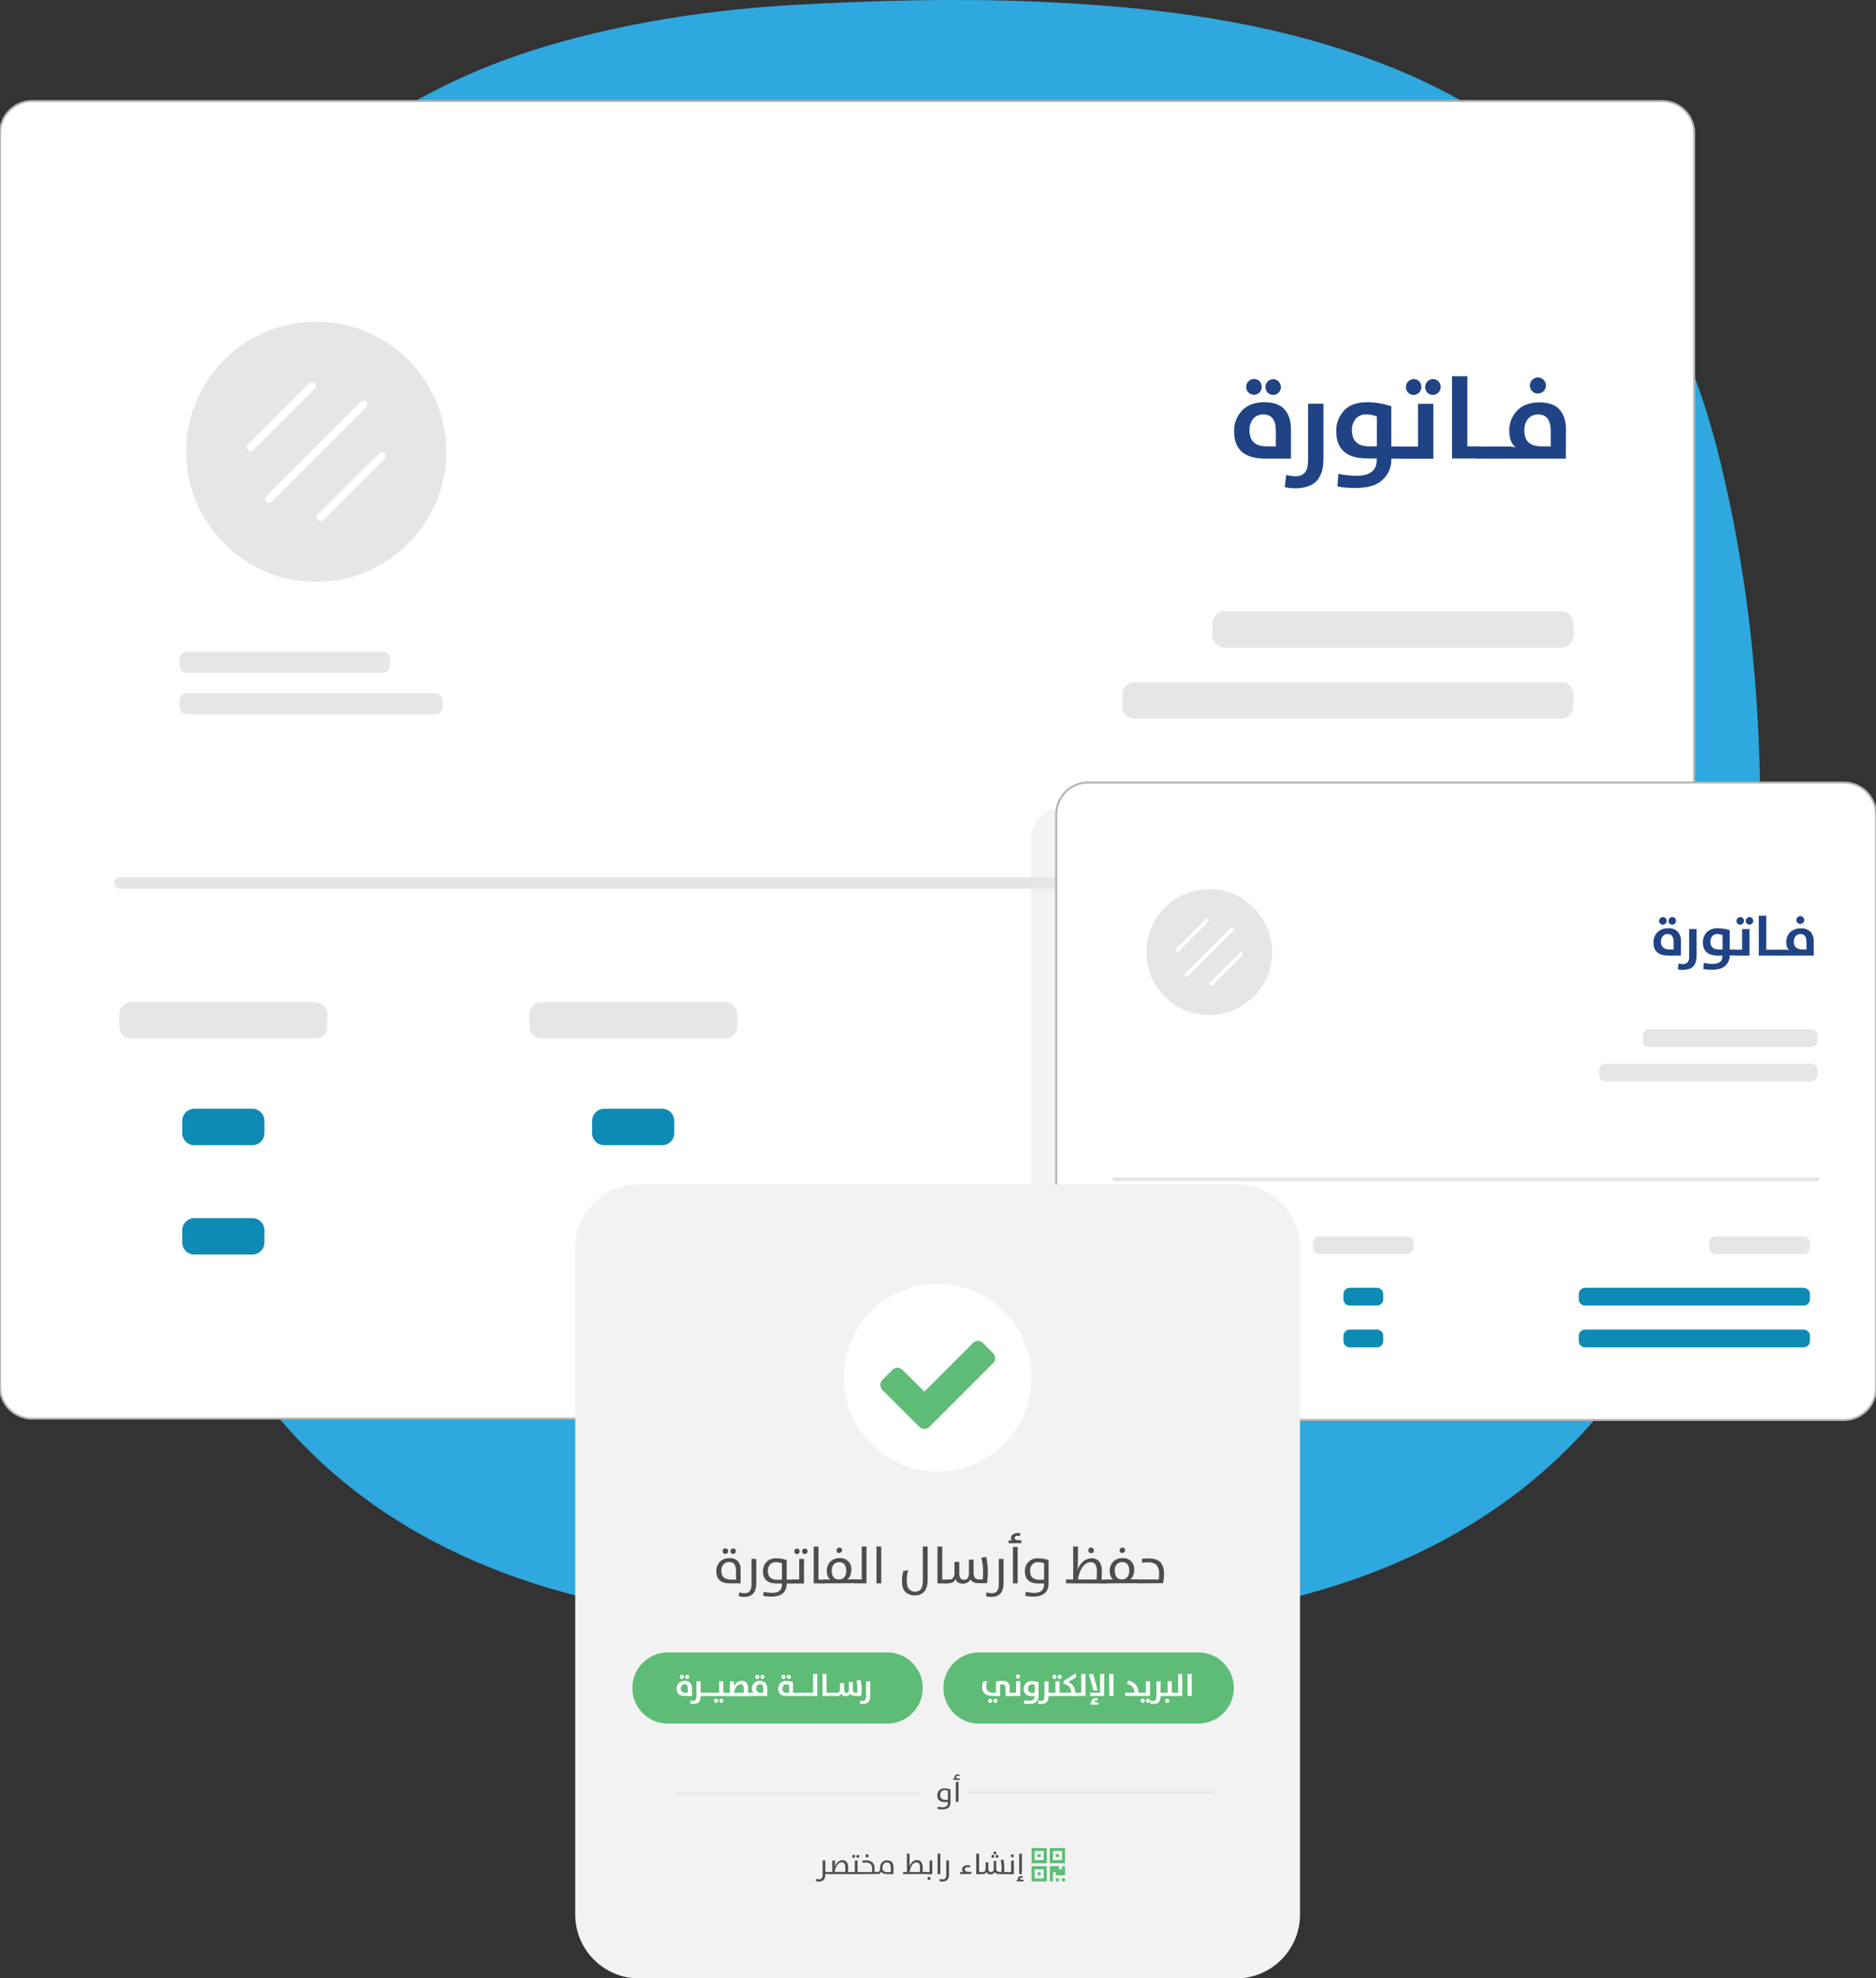 <?xml version="1.0" encoding="utf-8"?>
<!-- Generator: Adobe Illustrator 26.0.3, SVG Export Plug-In . SVG Version: 6.00 Build 0)  -->
<svg version="1.1" id="Layer_1" xmlns="http://www.w3.org/2000/svg" xmlns:xlink="http://www.w3.org/1999/xlink" x="0px" y="0px"
	 viewBox="0 0 1257.9 1326" style="enable-background:new 0 0 1257.9 1326;" xml:space="preserve">
<rect x="0" y="0" width="1257.9" height="1326" fill="#333333" stroke="none"/>
<style type="text/css">
	.st0{fill:#2EA8DF;}
	.st1{fill:#FFFFFF;stroke:#B3B3B3;stroke-width:1.31;stroke-miterlimit:10;}
	.st2{fill:#1F4385;}
	.st3{fill:#E6E6E6;}
	.st4{fill:#FFFFFF;}
	.st5{fill:#0E8BB4;}
	.st6{fill:none;stroke:#E6E6E6;stroke-width:7.862;stroke-linecap:round;stroke-miterlimit:10;}
	.st7{opacity:0.49;fill:#E6E6E6;enable-background:new    ;}
	.st8{fill:none;stroke:#E6E6E6;stroke-width:2.621;stroke-linecap:round;stroke-miterlimit:10;}
	.st9{fill:#F2F2F2;}
	.st10{fill:#5EBC76;}
	.st11{fill:#4D4D4D;}
	.st12{fill:none;stroke:#E6E6E6;stroke-width:1.31;stroke-miterlimit:10;}
</style>
<g id="Layer_2_00000090986374394133497550000014295711605344336281_">
	<g id="Layer_1-2">
		<path class="st0" d="M622.7,1096.9c-80.5-1.9-165.9-7.1-248.7-30.7c-144.6-41.2-232.7-137.6-268.5-282.1
			c-26-104.7-32.9-211.1-23.6-318.6c5.6-64.6,13.9-128.9,33.5-190.9C156.5,144.2,246,64.1,376.5,28c51-14.1,103.3-21.7,155.9-24.7
			c54.1-3,108.5-4.5,162.6-2.2c78,3.3,155.5,12.7,229.2,40.6c121.9,46.1,195.7,135.3,227.4,260.1c23,90.7,30.8,183.3,28.2,276.8
			c-2,71.3-8.7,142.2-27.6,211.2c-43.8,159.5-149.1,253.7-309.9,286.8C771.6,1091.1,699.8,1096,622.7,1096.9z"/>
		<path class="st1" d="M21.5,67.7h1093c11.9,0,21.5,9.6,21.5,21.5v840.2c0,11.9-9.6,21.5-21.5,21.5H21.5C9.6,950.9,0,941.3,0,929.4
			V89.3C0,77.4,9.6,67.7,21.5,67.7z"/>
		<path class="st2" d="M865.6,307.4h-17.1c-14,0-21-6-21-18.1c-0.2-5.2,1.7-10.3,5.3-14.1c3.5-3.7,8.5-5.6,15.1-5.6
			c5.9,0,10.4,1.6,13.3,4.7c2.9,3.2,4.4,7.6,4.4,13.3L865.6,307.4z M844.5,263.1c-2,2-5.3,2-7.4,0c-2-2.1-2-5.4,0-7.5
			c0.9-1,2.3-1.6,3.7-1.6c1.4,0,2.7,0.5,3.7,1.5C846.5,257.7,846.5,261,844.5,263.1L844.5,263.1z M855.5,299.3v-10.4
			c0-7.4-2.8-11.1-8.4-11.1c-2.6-0.1-5.1,1-6.8,2.9c-1.7,2.2-2.6,4.9-2.5,7.6c0,3.7,0.9,6.4,2.9,8.2c1.9,1.8,4.9,2.7,8.9,2.7H855.5z
			 M857.4,263.1c-0.9,1-2.3,1.6-3.7,1.6c-1.4,0-2.7-0.5-3.7-1.5c-2-2.1-2-5.4,0-7.5c2-2,5.3-2.1,7.3,0c0,0,0,0,0,0
			C859.4,257.8,859.4,261.1,857.4,263.1L857.4,263.1z"/>
		<path class="st2" d="M868.1,327.3c-2.2,0-4.4-0.3-6.6-0.8l0.9-8.2c2.1,0.6,4.2,0.9,6.3,0.9c2.4,0.2,4.7-0.7,6.3-2.5
			c1.4-1.7,2.1-4.5,2.1-8.5v-37.6h10.3v37.1c0,2.5-0.2,4.9-0.8,7.4c-0.6,2.2-1.5,4.3-2.8,6.1c-1.5,2.1-3.6,3.6-6,4.5
			C874.7,326.9,871.4,327.4,868.1,327.3z"/>
		<path class="st2" d="M908.8,327.1c-1.7,0-3.6-0.1-5.6-0.2c-2-0.2-3.6-0.3-4.7-0.6l-1.7-0.2l0.6-8.5c4,0.9,8.1,1.3,12.2,1.3
			c9,0,13.5-3.5,13.5-10.4v-1.2h-6.1c-14,0-21-6-21-18.1c-0.2-5.2,1.7-10.2,5.2-14c3.5-3.7,8.6-5.6,15.4-5.6c2.7,0,5.5,0.2,8.2,0.7
			c2.1,0.3,4.1,0.8,6.1,1.4l2,0.7v26.9h7.7v8.1h-7.7v0.2c0.2,5.4-2,10.5-6,14.1C923.3,325.3,917.1,327.1,908.8,327.1z M923.2,299.3
			v-20.1c-2.3-1-4.9-1.5-7.4-1.4c-2.6-0.1-5.1,1-6.8,2.9c-1.7,2.2-2.6,4.9-2.5,7.6c0,7.3,3.9,10.9,11.7,10.9H923.2z"/>
		<path class="st2" d="M939.8,307.4v-8.1h11v-28.6h10.3v36.8H939.8z M951.6,263.1c-1,1-2.3,1.6-3.7,1.6c-1.4,0-2.7-0.5-3.7-1.5
			c-2-2.1-2-5.4,0-7.5c0.9-1,2.3-1.6,3.7-1.6c1.4,0,2.7,0.5,3.7,1.5C953.6,257.7,953.6,261,951.6,263.1z M964.5,263.1
			c-0.9,1-2.3,1.6-3.7,1.6c-1.4,0-2.7-0.5-3.7-1.5c-2-2.1-2-5.4,0-7.5c0.9-1,2.3-1.6,3.7-1.6c1.4,0,2.7,0.5,3.7,1.5
			C966.5,257.7,966.5,261,964.5,263.1z"/>
		<path class="st2" d="M973.6,307.4v-55.2h10.3v47h7.9v8.1H973.6z"/>
		<path class="st2" d="M990.5,307.4v-8.1h9.3v8.1H990.5z"/>
		<path class="st2" d="M998.9,307.4v-8.1h9.3v8.1H998.9z"/>
		<path class="st2" d="M1049.9,307.4h-42.5v-8.1h4.5c0.8,0,1.6,0,2.4,0.2c0.5,0.1,1,0.2,1.6,0.3l0.5,0.1c-2.9-2.1-4.4-5.9-4.4-11.2
			c-0.1-5,1.8-9.9,5.3-13.5c3.6-3.7,8.6-5.5,15-5.5c5.9,0,10.4,1.6,13.3,4.7c2.9,3.2,4.4,7.6,4.4,13.3L1049.9,307.4z M1039.8,299.3
			v-10.4c0-7.4-2.8-11.1-8.4-11.1c-2.6-0.1-5.1,1-6.8,2.9c-1.7,2.2-2.6,4.9-2.5,7.6c0,3.7,0.9,6.4,2.8,8.2c1.9,1.8,4.9,2.7,8.9,2.7
			H1039.8z M1031.2,263.8c-3,0-5.4-2.4-5.4-5.4c0-1.4,0.6-2.8,1.6-3.8c2.1-2.1,5.5-2.1,7.6,0c2.1,2.1,2.1,5.5,0,7.6c0,0,0,0,0,0
			C1034,263.2,1032.6,263.8,1031.2,263.8z"/>
		<circle class="st3" cx="212" cy="302.8" r="87.2"/>
		<path class="st4" d="M180.5,337c-0.7,0-1.4-0.3-1.9-0.8c-1-1-1-2.7,0-3.7c0,0,0,0,0,0l63.2-63.2c1-1,2.7-1,3.7,0c1,1,1,2.7,0,3.7
			l-63.2,63.2C181.8,336.7,181.1,337,180.5,337z"/>
		<path class="st4" d="M214.9,349.4c-1.4,0-2.6-1.2-2.6-2.6c0-0.7,0.3-1.4,0.8-1.9l41.2-41.1c1-1,2.7-1,3.7,0c1,1,1,2.7,0,3.7l0,0
			l-41.1,41.1C216.3,349.1,215.6,349.4,214.9,349.4z"/>
		<path class="st4" d="M168,302.5c-0.7,0-1.4-0.3-1.8-0.8c-1-1-1-2.7,0-3.7c0,0,0,0,0,0l41.2-41.2c1-1,2.7-1,3.7,0c1,1,1,2.7,0,3.7
			l-41.2,41.1C169.4,302.2,168.7,302.5,168,302.5z"/>
		<path class="st3" d="M821.1,409.7h225.8c4.5,0,8.1,3.6,8.1,8.1v8.2c0,4.5-3.6,8.1-8.1,8.1H821.1c-4.5,0-8.1-3.6-8.1-8.1v-8.2
			C813,413.3,816.6,409.7,821.1,409.7z"/>
		<path class="st3" d="M363,671.7h123.2c4.5,0,8.1,3.6,8.1,8.1v8.2c0,4.5-3.6,8.1-8.1,8.1H363c-4.5,0-8.1-3.6-8.1-8.1v-8.2
			C354.9,675.3,358.5,671.7,363,671.7z"/>
		<path class="st5" d="M405.2,743.2H444c4.5,0,8.1,3.6,8.1,8.1v8.2c0,4.5-3.6,8.1-8.1,8.1h-38.9c-4.5,0-8.1-3.6-8.1-8.1v-8.2
			C397.1,746.8,400.7,743.2,405.2,743.2z"/>
		<path class="st5" d="M405.2,816.5H444c4.5,0,8.1,3.6,8.1,8.1v8.2c0,4.5-3.6,8.1-8.1,8.1h-38.9c-4.5,0-8.1-3.6-8.1-8.1v-8.2
			C397.1,820.1,400.7,816.5,405.2,816.5z"/>
		<path class="st3" d="M88.1,671.7h123.2c4.5,0,8.1,3.6,8.1,8.1v8.2c0,4.5-3.6,8.1-8.1,8.1H88.1c-4.5,0-8.1-3.6-8.1-8.1v-8.2
			C80.1,675.3,83.7,671.7,88.1,671.7z"/>
		<path class="st5" d="M130.3,743.2h38.9c4.5,0,8.1,3.6,8.1,8.1v8.2c0,4.5-3.6,8.1-8.1,8.1h-38.9c-4.5,0-8.1-3.6-8.1-8.1v-8.2
			C122.2,746.8,125.8,743.2,130.3,743.2z"/>
		<path class="st5" d="M130.3,816.5h38.9c4.5,0,8.1,3.6,8.1,8.1v8.2c0,4.5-3.6,8.1-8.1,8.1h-38.9c-4.5,0-8.1-3.6-8.1-8.1v-8.2
			C122.2,820.1,125.8,816.5,130.3,816.5z"/>
		<path class="st3" d="M760.6,457.3h286.3c4.5,0,8.1,3.6,8.1,8.1v8.2c0,4.5-3.6,8.1-8.1,8.1H760.6c-4.5,0-8.1-3.6-8.1-8.1v-8.2
			C752.6,460.9,756.2,457.3,760.6,457.3z"/>
		<path class="st3" d="M125.4,436.8h131.1c2.8,0,5,2.2,5,5v4.2c0,2.8-2.2,5-5,5H125.4c-2.8,0-5-2.2-5-5v-4.2
			C120.4,439,122.6,436.8,125.4,436.8z"/>
		<path class="st3" d="M125.4,464.6h166.4c2.8,0,5,2.2,5,5v4.2c0,2.8-2.2,5-5,5H125.4c-2.8,0-5-2.2-5-5v-4.2
			C120.4,466.8,122.6,464.6,125.4,464.6z"/>
		<line class="st6" x1="80.6" y1="591.8" x2="839.2" y2="591.8"/>
		<path class="st7" d="M1219.4,950.5H712.7c-11.9,0-21.5,8.7-21.5-3.2V563c0-11.9,9.6-21.5,21.5-21.5h506.7
			c11.9,0,21.5,9.6,21.5,21.5v366C1240.9,940.9,1231.2,950.5,1219.4,950.5L1219.4,950.5z"/>
		<path class="st1" d="M729.7,524.5h506.7c11.9,0,21.5,9.6,21.5,21.5v384.3c0,11.9-9.6,21.5-21.5,21.5H729.7
			c-11.9,0-21.5-9.6-21.5-21.5V546C708.2,534.1,717.8,524.5,729.7,524.5z"/>
		<path class="st2" d="M1127.1,640.5h-8.3c-6.8,0-10.1-2.9-10.1-8.7c-0.2-5.1,3.7-9.3,8.8-9.6c0.4,0,0.7,0,1.1,0
			c2.4-0.2,4.7,0.6,6.4,2.3c1.5,1.8,2.3,4.1,2.1,6.4L1127.1,640.5z M1116.8,619c-0.5,0.5-1.1,0.8-1.8,0.8c-0.7,0-1.3-0.3-1.8-0.7
			c-1-1-1-2.6,0-3.6c0.5-0.5,1.1-0.8,1.8-0.8c0.7,0,1.3,0.3,1.8,0.7c0.5,0.5,0.8,1.1,0.7,1.8C1117.6,617.9,1117.3,618.6,1116.8,619z
			 M1122.2,636.5v-5c0-3.6-1.3-5.4-4-5.4c-1.3-0.1-2.5,0.5-3.3,1.4c-0.8,1-1.3,2.4-1.2,3.7c-0.1,1.4,0.4,2.9,1.4,3.9
			c1.2,1,2.8,1.4,4.3,1.3L1122.2,636.5z M1123.1,619c-0.5,0.5-1.1,0.8-1.8,0.8c-0.7,0-1.3-0.3-1.8-0.7c-1-1-1-2.6,0-3.6
			c0.5-0.5,1.1-0.8,1.8-0.8c0.7,0,1.3,0.3,1.8,0.7c0.5,0.5,0.7,1.2,0.7,1.8C1123.8,617.9,1123.5,618.6,1123.1,619L1123.1,619z"/>
		<path class="st2" d="M1128.3,650.1c-1.1,0-2.1-0.1-3.2-0.4l0.4-3.9c1,0.3,2,0.5,3.1,0.4c1.1,0.1,2.3-0.4,3-1.2
			c0.8-1.2,1.2-2.7,1-4.1v-18.2h5v17.9c0,1.2-0.1,2.4-0.4,3.6c-0.3,1.1-0.7,2.1-1.3,2.9c-0.7,1-1.7,1.8-2.9,2.2
			C1131.5,649.8,1129.9,650.1,1128.3,650.1z"/>
		<path class="st2" d="M1147.9,650c-0.8,0-1.7,0-2.7-0.1c-0.8,0-1.5-0.1-2.3-0.3l-0.8-0.1l0.3-4.1c1.9,0.4,3.9,0.7,5.9,0.7
			c4.4,0,6.6-1.7,6.6-5v-0.6h-2.9c-6.8,0-10.2-2.9-10.2-8.8c-0.1-2.5,0.9-5,2.6-6.8c2-1.9,4.7-2.9,7.5-2.7c1.3,0,2.6,0.1,3.9,0.3
			c1,0.1,2,0.4,3,0.7l1,0.3v13h3.7v3.9h-3.7v0.1c0.1,2.6-1,5.1-2.9,6.8C1154.9,649.1,1152,650,1147.9,650z M1155,636.5v-9.7
			c-1.1-0.5-2.4-0.7-3.6-0.7c-1.3-0.1-2.5,0.5-3.3,1.4c-0.8,1-1.3,2.4-1.2,3.7c0,3.5,1.9,5.2,5.7,5.2L1155,636.5z"/>
		<path class="st2" d="M1162.9,640.5v-3.9h5.2v-13.9h5v17.8L1162.9,640.5z M1168.7,619c-0.5,0.5-1.1,0.8-1.8,0.8
			c-0.7,0-1.3-0.3-1.8-0.7c-1-1-1-2.6,0-3.6c0.5-0.5,1.1-0.8,1.8-0.8c1.4,0,2.5,1.1,2.5,2.5c0,0,0,0.1,0,0.1
			C1169.4,617.9,1169.1,618.6,1168.7,619z M1174.9,619c-0.5,0.5-1.1,0.8-1.8,0.8c-0.7,0-1.3-0.3-1.8-0.7c-1-1-1-2.6,0-3.6
			c0.5-0.5,1.1-0.8,1.8-0.8c0.7,0,1.3,0.3,1.8,0.7c0.5,0.5,0.7,1.2,0.7,1.8C1175.7,617.9,1175.4,618.6,1174.9,619z"/>
		<path class="st2" d="M1179.3,640.5v-26.7h5v22.8h3.8v3.9H1179.3z"/>
		<path class="st2" d="M1187.5,640.5v-3.9h4.5v3.9H1187.5z"/>
		<path class="st2" d="M1191.5,640.5v-3.9h4.5v3.9H1191.5z"/>
		<path class="st2" d="M1216.2,640.5h-20.6v-3.9h2.2c0.4,0,0.8,0,1.1,0.1c0.3,0,0.5,0.1,0.7,0.2h0.2c-1.4-1-2.1-2.8-2.1-5.4
			c0-2.4,0.9-4.8,2.6-6.6c2-1.8,4.6-2.8,7.3-2.6c2.4-0.2,4.7,0.6,6.4,2.3c1.5,1.8,2.3,4.1,2.1,6.4L1216.2,640.5z M1211.3,636.5v-5
			c0-3.6-1.3-5.4-4-5.4c-1.3-0.1-2.5,0.5-3.3,1.4c-0.8,1-1.3,2.4-1.2,3.7c-0.1,1.4,0.4,2.9,1.4,3.9c1.2,1,2.8,1.4,4.3,1.3
			L1211.3,636.5z M1207.1,619.3c-1.4,0-2.6-1.2-2.6-2.6c0-0.7,0.3-1.4,0.8-1.9c1-1,2.7-1,3.7,0c0.5,0.5,0.8,1.2,0.8,1.9
			c0,0.7-0.3,1.4-0.8,1.8C1208.5,619.1,1207.8,619.3,1207.1,619.3z"/>
		<circle class="st3" cx="810.8" cy="638.2" r="42.2"/>
		<path class="st4" d="M795.5,654.8c-0.3,0-0.7-0.1-0.9-0.4c-0.5-0.5-0.5-1.3,0-1.8l30.6-30.6c0.5-0.5,1.3-0.5,1.8,0
			c0.5,0.5,0.5,1.3,0,1.8l-30.6,30.6C796.2,654.6,795.9,654.8,795.5,654.8z"/>
		<path class="st4" d="M812.2,660.8c-0.3,0-0.7-0.1-0.9-0.4c-0.5-0.5-0.5-1.3,0-1.8l19.9-19.9c0.5-0.5,1.3-0.5,1.8,0
			c0.5,0.5,0.5,1.3,0,1.8l-19.9,19.9C812.8,660.7,812.5,660.8,812.2,660.8z"/>
		<path class="st4" d="M789.5,638.1c-0.3,0-0.7-0.1-0.9-0.4c-0.5-0.5-0.5-1.3,0-1.8l19.9-19.9c0.5-0.5,1.3-0.5,1.8,0
			c0.5,0.5,0.5,1.3,0,1.8l-19.9,19.9C790.1,638,789.8,638.1,789.5,638.1z"/>
		<path class="st3" d="M1105.8,689.9h108.8c2.3,0,4.2,1.9,4.2,4.2v3.5c0,2.3-1.9,4.2-4.2,4.2h-108.8c-2.3,0-4.2-1.9-4.2-4.2v-3.5
			C1101.6,691.8,1103.5,689.9,1105.8,689.9z"/>
		<path class="st3" d="M884.6,828.7h59.1c2.3,0,4.2,1.9,4.2,4.2v3.5c0,2.3-1.9,4.2-4.2,4.2h-59.1c-2.3,0-4.2-1.9-4.2-4.2v-3.5
			C880.5,830.5,882.3,828.7,884.6,828.7z"/>
		<path class="st5" d="M905,863.2h18.3c2.3,0,4.2,1.9,4.2,4.2v3.5c0,2.3-1.9,4.2-4.2,4.2H905c-2.3,0-4.2-1.9-4.2-4.2v-3.5
			C900.9,865.1,902.7,863.2,905,863.2z"/>
		<path class="st5" d="M905,891.2h18.3c2.3,0,4.2,1.9,4.2,4.2v3.5c0,2.3-1.9,4.2-4.2,4.2H905c-2.3,0-4.2-1.9-4.2-4.2v-3.5
			C900.9,893,902.7,891.2,905,891.2z"/>
		<path class="st3" d="M1150.3,828.7h59.1c2.3,0,4.2,1.9,4.2,4.2v3.5c0,2.3-1.9,4.2-4.2,4.2h-59.1c-2.3,0-4.2-1.9-4.2-4.2v-3.5
			C1146.2,830.5,1148,828.7,1150.3,828.7z"/>
		<path class="st5" d="M1062.8,863.2h146.6c2.3,0,4.2,1.9,4.2,4.2v3.5c0,2.3-1.9,4.2-4.2,4.2h-146.6c-2.3,0-4.2-1.9-4.2-4.2v-3.5
			C1058.7,865.1,1060.5,863.2,1062.8,863.2z"/>
		<path class="st5" d="M1062.8,891.2h146.6c2.3,0,4.2,1.9,4.2,4.2v3.5c0,2.3-1.9,4.2-4.2,4.2h-146.6c-2.3,0-4.2-1.9-4.2-4.2v-3.5
			C1058.7,893,1060.5,891.2,1062.8,891.2z"/>
		<path class="st3" d="M751.6,828.7h59.1c2.3,0,4.2,1.9,4.2,4.2v3.5c0,2.3-1.9,4.2-4.2,4.2h-59.1c-2.3,0-4.2-1.9-4.2-4.2v-3.5
			C747.5,830.5,749.3,828.7,751.6,828.7z"/>
		<path class="st5" d="M772,863.2h18.3c2.3,0,4.2,1.9,4.2,4.2v3.5c0,2.3-1.9,4.2-4.2,4.2H772c-2.3,0-4.2-1.9-4.2-4.2v-3.5
			C767.9,865.1,769.7,863.2,772,863.2z"/>
		<path class="st5" d="M772,891.2h18.3c2.3,0,4.2,1.9,4.2,4.2v3.5c0,2.3-1.9,4.2-4.2,4.2H772c-2.3,0-4.2-1.9-4.2-4.2v-3.5
			C767.9,893,769.7,891.2,772,891.2z"/>
		<path class="st3" d="M1076.5,713h138c2.3,0,4.2,1.9,4.2,4.2v3.5c0,2.3-1.9,4.2-4.2,4.2h-138c-2.3,0-4.2-1.9-4.2-4.2v-3.5
			C1072.3,714.9,1074.2,713,1076.5,713z"/>
		<line class="st8" x1="747.2" y1="790.5" x2="1218.5" y2="790.5"/>
		<path class="st9" d="M428.5,793.8h400.4c23.6,0,42.8,19.2,42.8,42.8v446.7c0,23.6-19.2,42.8-42.8,42.8H428.5
			c-23.6,0-42.8-19.2-42.8-42.8V836.6C385.7,813,404.8,793.8,428.5,793.8z"/>
		<circle class="st4" cx="628.7" cy="923.4" r="62.9"/>
		<path class="st10" d="M665.8,913.8l-35.9,35.9l-6.7,6.7c-1.9,1.9-4.9,1.9-6.7,0l-6.8-6.7l-18-18c-1.9-1.9-1.9-4.9,0-6.8l6.7-6.7
			c1.9-1.9,4.9-1.9,6.7,0l14.7,14.6l32.6-32.6c1.9-1.9,4.9-1.9,6.7,0l6.7,6.8C667.7,908.9,667.7,911.9,665.8,913.8L665.8,913.8z"/>
		<path class="st10" d="M701.9,1248.9h-10.2v-10.2h10.2V1248.9z M701.9,1261.1h-10.2v-10.2h10.2V1261.1z M699.8,1246.8v-6.1h-6.1
			v6.1L699.8,1246.8z M699.8,1259.1v-6.1h-6.1v6.1L699.8,1259.1z M697.8,1244.8h-2v-2h2L697.8,1244.8z M697.8,1257h-2v-2h2
			L697.8,1257z M714.1,1248.9h-10.2v-10.2h10.2L714.1,1248.9z M714.1,1257H708v-2h-2v6.1h-2v-10.2h6.1v2h2v-2h2L714.1,1257z
			 M712.1,1246.8v-6.1H706v6.1L712.1,1246.8z M710,1244.8h-2v-2h2V1244.8z M710,1261.1h-2v-2.1h2V1261.1z M714.1,1261.1h-2v-2.1h2
			L714.1,1261.1z"/>
		<path class="st11" d="M496.6,1061.3h-7.1c-6.1,0-9.2-2.7-9.2-8.2c-0.1-2.3,0.8-4.5,2.3-6.2c1.7-1.7,4.1-2.6,6.5-2.5
			c2.1-0.2,4.1,0.6,5.6,2c1.4,1.6,2,3.7,1.9,5.8L496.6,1061.3z M493.5,1058.7v-5.9c0-3.9-1.5-5.8-4.6-5.8c-1.4-0.1-2.8,0.5-3.8,1.6
			c-1,1.2-1.5,2.7-1.4,4.2c-0.1,1.6,0.4,3.3,1.5,4.5c1.4,1.1,3.1,1.6,4.9,1.5H493.5z M486.3,1041.6c-0.5,0-1-0.2-1.3-0.6
			c-0.3-0.4-0.5-0.8-0.5-1.3c0-1,0.8-1.9,1.9-1.9c1,0,1.9,0.8,1.9,1.9l0,0c0,0.5-0.2,1-0.6,1.3
			C487.3,1041.4,486.8,1041.6,486.3,1041.6L486.3,1041.6z M491.6,1041.6c-0.5,0-1-0.2-1.3-0.6c-0.7-0.7-0.7-1.9,0-2.6
			c0.4-0.3,0.8-0.5,1.3-0.5c0.5,0,1,0.2,1.3,0.5c0.7,0.7,0.7,1.9,0,2.6C492.5,1041.4,492,1041.6,491.6,1041.6L491.6,1041.6z"/>
		<path class="st11" d="M498.9,1070.4c-1.2,0-2.5-0.2-3.6-0.5l0.4-2.6c1.1,0.4,2.3,0.6,3.5,0.6c1.3,0.1,2.6-0.4,3.5-1.3
			c0.9-1.4,1.3-3,1.2-4.6v-17.1h3.2v16.6C507,1067.4,504.3,1070.4,498.9,1070.4z"/>
		<path class="st11" d="M517.3,1070.2c-0.8,0-1.7,0-2.6-0.1c-1-0.1-1.6-0.2-2.1-0.3l-0.8-0.1l0.2-2.7c1.8,0.4,3.7,0.6,5.6,0.7
			c4.5,0,6.7-1.8,6.7-5.5v-0.8h-3.5c-6.1,0-9.2-2.7-9.2-8.2c-0.1-2.3,0.7-4.5,2.3-6.2c1.7-1.7,4.1-2.6,6.6-2.5
			c1.2,0,2.3,0.1,3.5,0.3c0.9,0.1,1.8,0.3,2.6,0.6l0.9,0.3v13.1h3.9v2.6h-3.9v0.7c0,1-0.2,2.1-0.6,3c-0.4,1-1,1.9-1.7,2.6
			c-0.9,0.9-2,1.5-3.2,1.9C520.4,1070,518.9,1070.2,517.3,1070.2z M524.3,1058.8v-10.9c-1.3-0.6-2.8-0.8-4.2-0.8
			c-1.4-0.1-2.8,0.5-3.8,1.6c-1,1.2-1.5,2.7-1.4,4.2c-0.1,1.6,0.4,3.3,1.5,4.5c1.4,1.1,3.1,1.6,4.9,1.5L524.3,1058.8z"/>
		<path class="st11" d="M530.8,1061.3v-2.6h5.1v-13.8h3.2v16.5H530.8z M534.4,1041.7c-0.5,0-1-0.2-1.3-0.6c-0.3-0.3-0.5-0.8-0.5-1.3
			c0-0.5,0.2-1,0.5-1.3c0.7-0.7,1.9-0.7,2.6,0c0.3,0.3,0.5,0.8,0.5,1.3c0,0.5-0.2,1-0.5,1.3C535.4,1041.5,534.9,1041.6,534.4,1041.7
			L534.4,1041.7z M539.7,1041.7c-1,0-1.9-0.8-1.9-1.8c0,0,0,0,0-0.1c0-0.5,0.2-1,0.6-1.3c0.3-0.3,0.8-0.5,1.3-0.5
			c0.5,0,1,0.2,1.3,0.5c0.7,0.7,0.7,1.9,0,2.6C540.6,1041.4,540.1,1041.6,539.7,1041.7L539.7,1041.7z"/>
		<path class="st11" d="M545.6,1061.3v-24.7h3.2v22.2h3.9v2.6L545.6,1061.3z"/>
		<path class="st11" d="M552.2,1061.3v-2.6h2l2.5,0.1c-1.5-1.2-2.3-3.1-2.3-5.9c-0.1-2.3,0.8-4.5,2.3-6.1c1.6-1.6,3.9-2.5,6.2-2.4
			c3.9-0.4,7.5,2.4,7.9,6.4c0.1,0.6,0.1,1.2,0,1.7c0,1.2-0.2,2.5-0.7,3.6c-0.4,1-1.1,1.9-2,2.6c1.2-0.1,2.2-0.1,3.1-0.1h2.4v2.6
			L552.2,1061.3z M562.5,1058.7c1.3,0.1,2.6-0.4,3.5-1.4c1-1.2,1.5-2.8,1.4-4.4c0.1-1.5-0.3-3.1-1.2-4.3c-0.9-1-2.2-1.6-3.6-1.5
			c-1.3,0-2.6,0.5-3.5,1.5c-1,1.2-1.5,2.7-1.4,4.3c-0.1,1.6,0.4,3.2,1.3,4.5C559.9,1058.3,561.2,1058.8,562.5,1058.7L562.5,1058.7z
			 M564,1040.4c-0.3,0.3-0.8,0.5-1.3,0.6c-0.5,0-1-0.2-1.3-0.5c-0.3-0.3-0.5-0.8-0.5-1.3c0-0.5,0.2-1,0.6-1.3
			c0.3-0.4,0.8-0.6,1.3-0.6c1.1,0,1.9,0.9,1.9,2C564.6,1039.6,564.4,1040.1,564,1040.4L564,1040.4z"/>
		<path class="st11" d="M572.9,1061.3v-2.6h4.9v-22.1h3.2v24.7L572.9,1061.3z"/>
		<path class="st11" d="M587.7,1061.3v-24.7h3.2v24.7L587.7,1061.3z"/>
		<path class="st11" d="M618.8,1059.5v-22.9h3.2v22.6c0,3.4-0.8,6-2.3,7.7c-1.6,1.7-3.9,2.6-6.3,2.5c-2.3,0.1-4.6-0.7-6.3-2.3
			c-1.6-1.6-2.3-4-2.3-7.4c0-2.3,0.3-4.5,0.9-6.7l3.3-0.6c-0.7,2.3-1,4.6-1,7c0,2.7,0.5,4.7,1.6,5.8c1.1,1.1,2.5,1.8,4.1,1.7
			C617.2,1066.9,618.8,1064.4,618.8,1059.5z"/>
		<path class="st11" d="M628.6,1061.3v-24.7h3.2v22.2h3.9v2.6L628.6,1061.3z"/>
		<path class="st11" d="M635.2,1061.3v-2.6h1.2c1,0.1,2.1-0.3,2.8-1.1c0.7-1.2,1-2.5,0.8-3.8v-6.9h3.2v7.2c-0.1,1.3,0.2,2.5,0.7,3.6
			c0.6,0.9,1.6,1.3,2.6,1.2c1,0.1,2-0.4,2.5-1.3c0.6-1.1,0.8-2.4,0.7-3.6v-8.6h3.1v8.5c-0.1,1.3,0.2,2.7,0.9,3.8
			c1,0.8,2.4,1.2,3.7,1h1.5c0.2-1.6,0.3-3.2,0.3-4.9c0-3.3-0.4-6.5-1.2-9.7l3.2-0.6c0.8,3.3,1.2,6.6,1.2,10c0,2.6-0.2,5.2-0.6,7.7
			h-5.2c-3.2,0-5.2-0.9-5.9-2.8c-0.3,1-1,1.8-1.9,2.3c-0.9,0.5-2,0.8-3.1,0.8c-1.1,0-2.3-0.2-3.3-0.8c-0.8-0.5-1.4-1.3-1.7-2.3
			c-0.7,1.9-2.3,2.8-4.7,2.8L635.2,1061.3z"/>
		<path class="st11" d="M664.7,1070.4c-1.2,0-2.5-0.2-3.6-0.5l0.4-2.6c1.1,0.4,2.3,0.6,3.5,0.6c1.3,0.1,2.6-0.4,3.5-1.3
			c0.9-1.4,1.3-3,1.2-4.6v-17.1h3.2v16.6C672.8,1067.4,670.1,1070.4,664.7,1070.4z"/>
		<path class="st11" d="M676.3,1034.4v-1.9c0.8,0,1.6,0,2.5,0.2c-0.6-0.3-1-1-0.9-1.7c0-0.9,0.4-1.8,1.1-2.4c1-0.7,2.1-1.1,3.3-1
			c0.6,0,1.3,0,1.9,0.1l-0.3,1.9c-0.6-0.1-1.1-0.2-1.7-0.2c-0.5,0-1,0.1-1.4,0.4c-0.3,0.3-0.5,0.6-0.5,1c0,1.1,0.9,1.6,2.7,1.6h1.9
			v1.9L676.3,1034.4z M679.2,1061.3v-24.4h3.2v24.4L679.2,1061.3z"/>
		<path class="st11" d="M693,1070.2c-0.8,0-1.7,0-2.6-0.1c-0.9-0.1-1.6-0.2-2.1-0.3l-0.8-0.1l0.2-2.7c1.8,0.4,3.7,0.6,5.6,0.7
			c4.5,0,6.7-1.8,6.7-5.5v-0.8h-3.6c-6.1,0-9.2-2.7-9.2-8.2c-0.1-2.3,0.7-4.5,2.3-6.2c1.7-1.7,4.1-2.6,6.6-2.5
			c1.2,0,2.3,0.1,3.5,0.3c0.9,0.1,1.8,0.3,2.6,0.6l0.9,0.3v16.3c0,1-0.2,2.1-0.6,3c-0.4,1-1,1.9-1.7,2.6c-0.9,0.9-2,1.5-3.2,1.9
			C696.2,1070,694.6,1070.2,693,1070.2z M700.1,1058.8v-10.9c-1.3-0.6-2.8-0.8-4.2-0.8c-1.4-0.1-2.8,0.5-3.8,1.6
			c-1,1.2-1.5,2.7-1.4,4.2c-0.1,1.7,0.4,3.3,1.5,4.5c1.4,1.1,3.1,1.6,4.8,1.5L700.1,1058.8z"/>
		<path class="st11" d="M714.8,1061.3v-2.6h4.8v-22.1h3.2v9.6c0,2.1-0.1,4.2-0.4,6.3l0,0c0.7-2.3,2.1-4.3,3.9-5.9
			c1.6-1.4,3.6-2.1,5.7-2.1c2-0.1,3.9,0.7,5.1,2.3c1.3,1.9,1.9,4.1,1.7,6.4c0,1.9,0,3.8-0.2,5.6h3.7v2.6L714.8,1061.3z
			 M722.8,1058.7h12.5c0.1-1.7,0.2-3.5,0.2-5.2c0-4.3-1.3-6.4-4.1-6.4c-2.2,0-4.1,1.2-5.8,3.6C724.2,1053,723.1,1055.8,722.8,1058.7
			L722.8,1058.7z M733,1040.5c-0.7,0.8-1.9,0.8-2.7,0c-0.4-0.4-0.6-0.8-0.6-1.3c0-1.1,0.8-1.9,1.9-1.9c0.5,0,1,0.2,1.3,0.6
			c0.4,0.3,0.6,0.8,0.6,1.3C733.6,1039.6,733.4,1040.2,733,1040.5L733,1040.5z"/>
		<path class="st11" d="M741.9,1061.3v-2.6h2l2.5,0.1c-1.5-1.2-2.3-3.1-2.3-5.9c-0.1-2.3,0.8-4.5,2.3-6.1c1.6-1.6,3.9-2.5,6.2-2.4
			c3.9-0.4,7.5,2.4,7.9,6.4c0.1,0.6,0.1,1.2,0,1.7c0,1.2-0.2,2.5-0.7,3.6c-0.4,1-1.1,1.9-2,2.6c1.2-0.1,2.2-0.1,3.1-0.1h2.4v2.6
			L741.9,1061.3z M752.3,1058.7c1.3,0,2.6-0.5,3.5-1.5c1-1.2,1.5-2.8,1.4-4.4c0.1-1.5-0.3-3.1-1.2-4.3c-0.9-1-2.2-1.6-3.6-1.5
			c-1.3,0-2.6,0.5-3.5,1.5c-1,1.2-1.6,2.7-1.4,4.3c-0.1,1.6,0.4,3.2,1.3,4.5C749.6,1058.2,750.9,1058.8,752.3,1058.7L752.3,1058.7z
			 M753.8,1040.4c-0.3,0.3-0.8,0.5-1.3,0.6c-0.5,0-1-0.2-1.3-0.5c-0.3-0.3-0.5-0.8-0.5-1.3c0-0.5,0.2-1,0.6-1.3
			c0.3-0.4,0.8-0.6,1.3-0.6c1.1,0,1.9,0.9,1.9,2C754.3,1039.6,754.1,1040.1,753.8,1040.4L753.8,1040.4z"/>
		<path class="st11" d="M762.6,1061.3v-2.6H777c0.1-1.2,0.2-2.4,0.2-3.6c0.2-2.1-0.4-4.3-1.7-6c-1.2-1.3-3.1-1.9-5.9-1.9
			c-1.3,0-2.6,0.1-3.9,0.2v-2.5c1.4-0.2,2.8-0.3,4.2-0.3c3.8,0,6.5,0.8,8.1,2.5c1.6,1.7,2.5,4.2,2.5,7.7c0,2.2-0.2,4.3-0.6,6.4
			L762.6,1061.3z"/>
		<path class="st11" d="M631.7,1212.8c-0.4,0-0.9,0-1.4-0.1c-0.5-0.1-0.9-0.1-1.2-0.1l-0.4-0.1l0.1-1.5c1,0.2,2.1,0.4,3.1,0.4
			c2.5,0,3.7-1,3.7-3v-0.5h-2c-3.4,0-5.1-1.5-5.1-4.5c0-1.3,0.4-2.5,1.3-3.4c1-0.9,2.3-1.4,3.6-1.3c0.6,0,1.3,0.1,1.9,0.2
			c0.5,0.1,1,0.2,1.5,0.3l0.5,0.2v9c0,0.6-0.1,1.2-0.3,1.7c-0.2,0.5-0.5,1-0.9,1.4c-0.5,0.5-1.1,0.8-1.8,1
			C633.5,1212.7,632.6,1212.8,631.7,1212.8z M635.6,1206.4v-6.1c-0.7-0.3-1.5-0.5-2.3-0.4c-0.8,0-1.6,0.3-2.1,0.9
			c-0.5,0.7-0.8,1.5-0.8,2.3c-0.1,0.9,0.2,1.8,0.9,2.5c0.7,0.6,1.7,0.9,2.6,0.8L635.6,1206.4z"/>
		<path class="st11" d="M639.2,1193v-1c0.4,0,0.9,0,1.3,0.1c-0.3-0.2-0.6-0.5-0.5-0.9c0-0.5,0.2-1,0.6-1.3c0.5-0.4,1.2-0.6,1.8-0.5
			c0.4,0,0.7,0,1,0.1l-0.2,1c-0.3-0.1-0.6-0.1-1-0.1c-0.3,0-0.6,0.1-0.8,0.2c-0.2,0.1-0.3,0.4-0.3,0.6c0,0.6,0.5,0.9,1.5,0.9h1v1
			L639.2,1193z M640.9,1207.8v-13.5h1.8v13.5H640.9z"/>
		<path class="st11" d="M549,1261.2c-0.7,0-1.4-0.1-2-0.3l0.2-1.5c0.6,0.2,1.3,0.3,1.9,0.3c0.7,0.1,1.4-0.2,1.9-0.7
			c0.5-0.8,0.7-1.7,0.6-2.6v-9.4h1.8v7.7h2.1v1.4h-2.1v0.1C553.5,1259.5,552,1261.2,549,1261.2z"/>
		<path class="st11" d="M568.7,1251.7c0,1.1,0,2.1-0.1,3.1h2.1v1.4h-15.2v-1.4h2.6v-7.7h1.8v0.8c0,1.2-0.1,2.3-0.2,3.5l0,0
			c0.4-1.3,1.1-2.4,2.1-3.3c0.9-0.8,2-1.2,3.1-1.2c1.1-0.1,2.2,0.4,2.8,1.3C568.4,1249.2,568.7,1250.4,568.7,1251.7z M566.8,1251.8
			c0-2.4-0.8-3.6-2.3-3.6c-1.3,0.1-2.5,0.8-3.2,2c-0.9,1.3-1.5,2.9-1.6,4.5h7C566.9,1253.8,566.9,1252.8,566.8,1251.8L566.8,1251.8z
			"/>
		<path class="st11" d="M570.4,1256.2v-1.4h2.8v-7.7h1.8v7.7h2v1.4H570.4z M572.4,1245.3c-0.6,0-1-0.4-1-1c0,0,0,0,0-0.1
			c0-0.3,0.1-0.5,0.3-0.7c0.4-0.4,1-0.4,1.4,0c0,0,0,0,0,0c0.2,0.2,0.3,0.5,0.3,0.7c0,0.3-0.1,0.5-0.3,0.7
			C572.9,1245.2,572.6,1245.3,572.4,1245.3L572.4,1245.3z M575.2,1245.3c-0.3,0-0.5-0.1-0.7-0.3c-0.2-0.2-0.3-0.5-0.3-0.7
			c0-0.3,0.1-0.5,0.3-0.7c0.2-0.2,0.5-0.3,0.7-0.3c0.3,0,0.5,0.1,0.7,0.3c0.2,0.2,0.3,0.5,0.3,0.7c0,0.3-0.1,0.5-0.3,0.7
			C575.8,1245.2,575.5,1245.3,575.2,1245.3L575.2,1245.3z"/>
		<path class="st11" d="M576.7,1256.2v-1.4h8c0.1-0.7,0.1-1.3,0.1-2c0.1-1.2-0.2-2.4-1-3.3c-0.9-0.8-2.1-1.2-3.3-1
			c-0.7,0-1.4,0-2.2,0.1v-1.4c0.8-0.1,1.5-0.2,2.3-0.2c1.6-0.2,3.2,0.4,4.5,1.4c1,1.2,1.4,2.7,1.3,4.2c0,0.6,0,1.3-0.1,2.1h1.9v1.4
			L576.7,1256.2z M581.3,1245c-0.3,0-0.5-0.1-0.7-0.3c-0.4-0.4-0.4-1.1,0-1.5c0,0,0,0,0,0c0.2-0.2,0.5-0.3,0.7-0.3
			c0.3,0,0.6,0.1,0.8,0.3c0.2,0.2,0.3,0.5,0.3,0.8c0,0.3-0.1,0.5-0.3,0.7C581.9,1244.9,581.6,1245,581.3,1245z"/>
		<path class="st11" d="M599.1,1256.2h-4.2c-2.1,0-3.4-0.6-4-1.7c-0.4,1.1-1.5,1.8-2.6,1.7h-0.3v-1.4h0.4c0.5,0,1-0.2,1.3-0.6
			c0.4-0.7,0.5-1.5,0.4-2.2c-0.1-1.3,0.4-2.6,1.2-3.6c0.9-1,2.2-1.5,3.5-1.4c2.9,0,4.3,1.5,4.3,4.6V1256.2z M597.3,1254.8v-3
			c0.1-0.9-0.2-1.8-0.7-2.6c-0.5-0.6-1.2-0.9-2-0.8c-0.8,0-1.6,0.3-2.1,0.9c-0.6,0.8-0.8,1.7-0.8,2.6c-0.1,0.8,0.2,1.7,0.8,2.3
			c0.7,0.5,1.6,0.8,2.5,0.7L597.3,1254.8z"/>
		<path class="st11" d="M605.5,1256.2v-1.4h2.6v-12.3h1.8v5.3c0,1.2-0.1,2.3-0.2,3.5l0,0c0.4-1.3,1.1-2.4,2.1-3.3
			c0.9-0.8,2-1.2,3.1-1.2c1.1-0.1,2.2,0.4,2.8,1.3c0.7,1,1,2.3,1,3.5c0,1.1,0,2.1-0.1,3.1h2.1v1.4L605.5,1256.2z M609.9,1254.8h6.9
			c0.1-1,0.1-1.9,0.1-2.9c0-2.4-0.7-3.6-2.3-3.6c-1.3,0.1-2.5,0.8-3.2,2C610.7,1251.6,610.1,1253.2,609.9,1254.8L609.9,1254.8z"/>
		<path class="st11" d="M620.5,1256.2v-1.4h2.8v-7.7h1.8v9.2L620.5,1256.2z M623.7,1259.8c-0.2,0.2-0.5,0.3-0.8,0.3
			c-0.3,0-0.5-0.1-0.7-0.3c-0.4-0.4-0.4-1.1,0-1.5c0.4-0.4,1.1-0.4,1.5,0c0.2,0.2,0.3,0.5,0.3,0.7
			C624,1259.4,623.9,1259.6,623.7,1259.8L623.7,1259.8z"/>
		<path class="st11" d="M628.7,1256.2v-13.7h1.8v13.7H628.7z"/>
		<path class="st11" d="M631.9,1261.2c-0.7,0-1.4-0.1-2-0.3l0.2-1.5c0.6,0.2,1.3,0.3,1.9,0.3c0.7,0.1,1.4-0.2,1.9-0.7
			c0.5-0.8,0.7-1.7,0.6-2.6v-9.4h1.8v9.2C636.4,1259.5,634.9,1261.2,631.9,1261.2z"/>
		<path class="st11" d="M643.8,1256.2v-1.4c0.8,0,1.5,0,2.3,0.1c-0.7-0.3-1.1-1-1-1.7c0-0.8,0.3-1.6,0.9-2.1c0.8-0.6,1.8-1,2.9-0.9
			c0.6,0,1.1,0.1,1.7,0.1l-0.2,1.4c-0.5-0.1-1.1-0.2-1.6-0.2c-0.5,0-1,0.1-1.4,0.4c-0.3,0.3-0.5,0.7-0.5,1.1c0,1.1,0.9,1.7,2.6,1.7
			h1.8v1.4L643.8,1256.2z"/>
		<path class="st11" d="M654.6,1256.2v-13.7h1.9v12.3h2.1v1.4H654.6z"/>
		<path class="st11" d="M658.2,1256.2v-1.4h0.7c0.6,0.1,1.1-0.2,1.5-0.6c0.4-0.6,0.5-1.4,0.5-2.1v-3.8h1.8v3.9c0,0.7,0.1,1.4,0.4,2
			c0.6,0.8,1.7,0.9,2.5,0.3c0.1-0.1,0.2-0.2,0.3-0.3c0.3-0.6,0.5-1.3,0.4-2v-4.8h1.7v4.7c-0.1,0.7,0.1,1.5,0.5,2.1
			c0.6,0.4,1.3,0.6,2,0.6h0.9c0.1-0.9,0.2-1.8,0.2-2.7c0-1.8-0.2-3.6-0.6-5.4l1.7-0.3c0.5,1.8,0.7,3.6,0.7,5.5c0,0.8,0,1.7-0.1,2.9
			h2.1v1.4h-5.2c-1.8,0-2.9-0.5-3.3-1.5c-0.2,0.5-0.5,1-1,1.3c-0.5,0.3-1.1,0.5-1.7,0.4c-0.6,0-1.3-0.1-1.8-0.5
			c-0.4-0.3-0.8-0.7-0.9-1.2c-0.4,1.1-1.5,1.7-2.6,1.5L658.2,1256.2z M665.7,1245.3c-0.3,0-0.5-0.1-0.7-0.3
			c-0.2-0.2-0.3-0.5-0.3-0.7c0-0.6,0.5-1,1-1l0,0c0.3,0,0.5,0.1,0.7,0.3c0.2,0.2,0.3,0.5,0.3,0.7c0,0.3-0.1,0.6-0.3,0.7
			C666.2,1245.2,665.9,1245.3,665.7,1245.3L665.7,1245.3z M667.1,1243c-0.3,0-0.5-0.1-0.7-0.3c-0.2-0.2-0.3-0.4-0.3-0.7
			c0-0.3,0.1-0.5,0.3-0.7c0.2-0.2,0.4-0.3,0.7-0.3c0.3,0,0.5,0.1,0.7,0.3c0.2,0.2,0.3,0.5,0.3,0.7c0,0.3-0.1,0.5-0.3,0.7
			C667.6,1242.9,667.4,1243,667.1,1243L667.1,1243z M668.5,1245.3c-0.3,0-0.5-0.1-0.7-0.3c-0.2-0.2-0.3-0.5-0.3-0.7c0-0.6,0.5-1,1-1
			c0.6,0,1,0.5,1,1l0,0c0,0.3-0.1,0.5-0.3,0.7C669.1,1245.2,668.8,1245.3,668.5,1245.3L668.5,1245.3z"/>
		<path class="st11" d="M675.2,1256.2v-1.4h2.8v-7.7h1.8v9.2L675.2,1256.2z M678.9,1245c-0.6,0-1.1-0.5-1.1-1.1
			c0-0.3,0.1-0.5,0.3-0.7c0.2-0.2,0.5-0.3,0.7-0.3c0.3,0,0.6,0.1,0.7,0.3c0.2,0.2,0.3,0.5,0.3,0.8c0,0.3-0.1,0.5-0.3,0.7
			C679.5,1244.9,679.2,1245,678.9,1245L678.9,1245z"/>
		<path class="st11" d="M681.7,1261.1v-1.1c0.4,0,0.7,0,1.1,0c-0.2-0.2-0.4-0.4-0.3-0.7c0-0.5,0.2-1,0.6-1.3
			c0.5-0.3,1.1-0.5,1.7-0.5c0.4,0,0.7,0,1.1,0.1l-0.2,1.1c-0.3-0.1-0.6-0.1-0.9-0.1c-0.6,0-0.9,0.2-0.9,0.6c0,0.4,0.4,0.7,1.3,0.7
			h1.1v1.1L681.7,1261.1z M683.4,1256.2v-13.7h1.8v13.7H683.4z"/>
		<path class="st10" d="M802.9,1107.6H657c-13.2-0.3-24.1,10.1-24.4,23.3c-0.3,13.2,10.1,24.1,23.3,24.4c0.4,0,0.7,0,1.1,0h145.9
			c13.2,0.3,24.1-10.1,24.4-23.3c0.3-13.2-10.1-24.1-23.3-24.4C803.7,1107.6,803.3,1107.6,802.9,1107.6z"/>
		<path class="st10" d="M594.3,1107.6H448.4c-13.2-0.3-24.1,10.1-24.4,23.3c-0.3,13.2,10.1,24.1,23.3,24.4c0.4,0,0.7,0,1.1,0h145.9
			c13.2,0.3,24.1-10.1,24.4-23.3c0.3-13.2-10.1-24.1-23.3-24.4C595.1,1107.6,594.7,1107.6,594.3,1107.6z"/>
		<path class="st4" d="M670.6,1136.8h-4.4c-2.8,0-4.7-0.5-5.9-1.6c-1.3-1.2-1.9-2.9-1.8-4.6c0-1.1,0.2-2.2,0.6-3.3l2.9-0.5
			c-0.5,1.1-0.7,2.3-0.7,3.5c-0.1,1.2,0.3,2.4,1.2,3.3c1.2,0.8,2.6,1.2,4,1h1.4v-7.5c1.4-0.3,2.8-0.4,4.3-0.4c2.2-0.4,4.4,1,4.8,3.3
			c0.1,0.5,0.1,0.9,0,1.4v3.3h1.7v2.2h-4.5v-5.2c0.1-0.8-0.1-1.5-0.5-2.1c-0.5-0.5-1.1-0.7-1.8-0.6l-1.4,0.1L670.6,1136.8z
			 M665.3,1140c0,0.4-0.1,0.7-0.4,1c-0.5,0.6-1.4,0.6-2,0c0,0,0,0,0,0c-0.3-0.3-0.4-0.6-0.4-1c0-0.4,0.1-0.7,0.4-1
			c0.5-0.5,1.4-0.6,2,0c0,0,0,0,0,0C665.2,1139.2,665.3,1139.6,665.3,1140z M668.8,1140c0,0.4-0.1,0.7-0.4,1c-0.3,0.3-0.6,0.4-1,0.4
			c-0.4,0-0.7-0.1-1-0.4c-0.3-0.3-0.4-0.6-0.4-1c0-0.4,0.1-0.7,0.4-1c0.3-0.3,0.6-0.4,1-0.4c0.4,0,0.7,0.1,1,0.4
			C668.7,1139.2,668.8,1139.6,668.8,1140z"/>
		<path class="st4" d="M678.4,1136.8v-2.2h2.9v-7.7h2.8v9.9H678.4z M682.7,1125.2c-0.8,0-1.4-0.6-1.5-1.4c0,0,0,0,0-0.1
			c0-0.4,0.1-0.8,0.4-1c0.3-0.3,0.6-0.4,1-0.4c0.4,0,0.7,0.1,1,0.4c0.3,0.3,0.4,0.6,0.4,1c0,0.4-0.2,0.8-0.4,1
			C683.5,1125.1,683.1,1125.2,682.7,1125.2z"/>
		<path class="st4" d="M689.8,1142.1c-0.5,0-1,0-1.5,0c-0.5,0-1-0.1-1.3-0.1l-0.4-0.1l0.2-2.3c1.1,0.2,2.2,0.4,3.3,0.4
			c2.4,0,3.6-0.9,3.6-2.8v-0.3H692c-3.7,0-5.6-1.6-5.6-4.9c0-1.4,0.5-2.7,1.4-3.7c1.1-1.1,2.6-1.6,4.1-1.5c0.7,0,1.5,0.1,2.2,0.2
			c0.6,0.1,1.1,0.2,1.7,0.4l0.6,0.2v9.4c0,1.4-0.6,2.8-1.6,3.8C693.3,1141.8,691.6,1142.3,689.8,1142.1z M693.8,1134.7v-5.3
			c-0.6-0.3-1.3-0.4-2-0.4c-0.7,0-1.4,0.3-1.8,0.8c-0.5,0.6-0.7,1.3-0.7,2c0,2,1,2.9,3.1,2.9L693.8,1134.7z"/>
		<path class="st4" d="M697.9,1142.2c-0.6,0-1.2-0.1-1.8-0.2l0.2-2.2c0.6,0.2,1.1,0.3,1.7,0.3c0.6,0,1.2-0.2,1.7-0.7
			c0.4-0.7,0.6-1.5,0.6-2.3V1127h2.8v7.7h2.1v2.2h-2.1v0.1c0,0.7-0.1,1.3-0.2,2c-0.2,0.6-0.4,1.1-0.8,1.6c-0.4,0.6-1,1-1.6,1.2
			C699.6,1142,698.7,1142.2,697.9,1142.2z"/>
		<path class="st4" d="M704.8,1136.8v-2.2h2.9v-7.7h2.8v7.7h1.9v2.2H704.8z M708,1125c-0.3,0.3-0.6,0.4-1,0.4c-0.4,0-0.7-0.1-1-0.4
			c-0.3-0.3-0.4-0.6-0.4-1c0-0.4,0.1-0.7,0.4-1c0.5-0.6,1.4-0.6,2,0c0,0,0,0,0,0c0.3,0.3,0.4,0.6,0.4,1
			C708.4,1124.3,708.2,1124.7,708,1125z M711.5,1125c-0.3,0.3-0.6,0.4-1,0.4c-0.4,0-0.7-0.1-1-0.4c-0.3-0.3-0.4-0.6-0.4-1
			c0-0.4,0.1-0.7,0.4-1c0.3-0.3,0.6-0.4,1-0.4c0.4,0,0.7,0.1,1,0.4C712,1123.5,712,1124.4,711.5,1125L711.5,1125z"/>
		<path class="st4" d="M712.1,1136.8v-2.2h6.2c0-1.4-0.4-2.8-1.3-3.9c-1-1.1-2.3-1.8-3.8-2v-2l8.3-5.2v2.8l-5.1,3.1
			c1.3,0.6,2.5,1.5,3.3,2.7c0.9,1.4,1.3,3,1.3,4.6h1.7v2.2L712.1,1136.8z"/>
		<path class="st4" d="M722.4,1136.8v-2.2h2.6V1122h2.8v14.8H722.4z"/>
		<path class="st4" d="M732.9,1121.9l3.1,11.2h-2.8l-3-10.8L732.9,1121.9z M740.3,1136.8H731v-2.2h6.6V1122h2.8L740.3,1136.8z
			 M731.2,1142.5v-1.5c0.3,0,0.7,0,1,0.1c-0.2-0.2-0.3-0.4-0.3-0.7c0-0.6,0.3-1.2,0.7-1.5c0.6-0.5,1.4-0.7,2.2-0.6
			c0.4,0,0.8,0,1.2,0.1l-0.2,1.5c-0.3-0.1-0.7-0.1-1-0.1c-0.6,0-0.9,0.2-0.9,0.6c0,0.4,0.4,0.7,1.3,0.7h1.3v1.5L731.2,1142.5z"/>
		<path class="st4" d="M743.8,1136.8V1122h2.8v14.8H743.8z"/>
		<path class="st4" d="M754.5,1136.8v-2.2h6.2c0-1.4-0.5-2.7-1.3-3.8c-1-1.1-2.2-1.8-3.7-2.1l0.7-2.3c1.9,0.4,3.7,1.4,5.1,2.8
			c1.2,1.5,1.9,3.4,1.9,5.4h1.3v2.2H754.5z"/>
		<path class="st4" d="M764.4,1136.8v-2.2h3.9v-7.7h2.8v9.9H764.4z M767.6,1140c0,0.4-0.1,0.7-0.4,1c-0.3,0.3-0.6,0.4-1,0.4
			c-0.4,0-0.7-0.1-1-0.4c-0.3-0.3-0.4-0.6-0.4-1c0-0.4,0.1-0.7,0.4-1c0.3-0.3,0.6-0.4,1-0.4c0.4,0,0.7,0.1,1,0.4
			C767.5,1139.2,767.6,1139.6,767.6,1140z M771.1,1140c0,0.4-0.1,0.7-0.4,1c-0.3,0.3-0.6,0.4-1,0.4c-0.4,0-0.7-0.1-1-0.4
			c-0.3-0.3-0.4-0.6-0.4-1c0-0.4,0.1-0.7,0.4-1c0.3-0.3,0.6-0.4,1-0.4c0.4,0,0.7,0.1,1,0.4C770.9,1139.2,771.1,1139.6,771.1,1140z"
			/>
		<path class="st4" d="M773,1142.2c-0.6,0-1.2-0.1-1.8-0.2l0.2-2.2c0.6,0.2,1.1,0.3,1.7,0.3c0.6,0,1.2-0.2,1.7-0.7
			c0.4-0.7,0.6-1.5,0.6-2.3V1127h2.8v7.7h2.1v2.2h-2.1v0.1c0,0.7-0.1,1.3-0.2,2c-0.2,0.6-0.4,1.1-0.7,1.6c-0.4,0.6-1,1-1.6,1.2
			C774.8,1142,773.9,1142.2,773,1142.2z"/>
		<path class="st4" d="M780,1136.8v-2.2h2.9v-7.7h2.8v7.7h2.1v2.2H780z M782.7,1141.4c-0.8,0-1.4-0.6-1.5-1.4c0-0.8,0.6-1.4,1.4-1.4
			c0.8,0,1.4,0.6,1.4,1.4C784.1,1140.8,783.5,1141.4,782.7,1141.4z"/>
		<path class="st4" d="M787.4,1136.8v-2.2h2.6V1122h2.7v14.8H787.4z"/>
		<path class="st4" d="M796.3,1136.8V1122h2.8v14.8H796.3z"/>
		<path class="st4" d="M463.9,1136.8h-4.6c-3.7,0-5.6-1.6-5.6-4.8c-0.1-2.8,2.1-5.2,4.9-5.3c0.2,0,0.4,0,0.6,0
			c1.3-0.1,2.6,0.4,3.6,1.3c0.8,1,1.2,2.3,1.2,3.6V1136.8z M458.2,1125c-0.3,0.3-0.6,0.4-1,0.4c-0.4,0-0.7-0.1-1-0.4
			c-0.3-0.3-0.4-0.6-0.4-1c0-0.4,0.1-0.7,0.4-1c0.3-0.3,0.6-0.4,1-0.4c0.4,0,0.7,0.1,1,0.4C458.8,1123.5,458.8,1124.4,458.2,1125
			L458.2,1125z M461.2,1134.7v-2.8c0-2-0.7-3-2.2-3c-0.7,0-1.4,0.3-1.8,0.8c-0.5,0.6-0.7,1.3-0.7,2c-0.1,0.8,0.2,1.6,0.8,2.2
			c0.7,0.5,1.5,0.8,2.4,0.7L461.2,1134.7z M461.7,1125c-0.5,0.5-1.3,0.6-1.8,0.1c0,0-0.1-0.1-0.1-0.1c-0.3-0.3-0.4-0.6-0.4-1
			c0-0.4,0.1-0.7,0.4-1c0.5-0.5,1.4-0.6,1.9,0c0,0,0,0,0,0c0.3,0.3,0.4,0.6,0.4,1C462.1,1124.3,462,1124.7,461.7,1125z"/>
		<path class="st4" d="M464.6,1142.2c-0.6,0-1.2-0.1-1.8-0.2l0.2-2.2c0.5,0.2,1.1,0.3,1.7,0.3c0.6,0,1.3-0.2,1.7-0.7
			c0.4-0.7,0.7-1.5,0.6-2.3V1127h2.8v7.7h2.1v2.2h-2.1v0.1c0,0.7-0.1,1.3-0.2,2c-0.2,0.6-0.4,1.1-0.7,1.6c-0.4,0.6-1,1-1.6,1.2
			C466.4,1142,465.5,1142.2,464.6,1142.2z"/>
		<path class="st4" d="M471.5,1136.8v-2.2h2.5v2.2H471.5z"/>
		<path class="st4" d="M473.8,1136.8v-2.2h2.5v2.2H473.8z"/>
		<path class="st4" d="M476.1,1136.8v-2.2h2.5v2.2H476.1z"/>
		<path class="st4" d="M478.3,1136.8v-2.2h3.9v-7.7h2.8v7.7h2.1v2.2H478.3z M481.5,1140c0,0.4-0.1,0.7-0.4,1c-0.3,0.3-0.6,0.4-1,0.4
			c-0.4,0-0.7-0.1-1-0.4c-0.3-0.3-0.4-0.6-0.4-1c0-0.4,0.1-0.7,0.4-1c0.3-0.3,0.6-0.4,1-0.4c0.4,0,0.7,0.1,1,0.4
			C481.4,1139.2,481.5,1139.6,481.5,1140L481.5,1140z M485,1140c0,0.4-0.1,0.7-0.4,1c-0.5,0.5-1.3,0.6-1.8,0.1c0,0-0.1-0.1-0.1-0.1
			c-0.3-0.3-0.4-0.6-0.4-1c0-0.4,0.1-0.7,0.4-1c0.5-0.5,1.4-0.6,1.9,0c0,0,0,0,0,0C484.8,1139.2,485,1139.6,485,1140z"/>
		<path class="st4" d="M501.6,1131.8c0,1.1,0,2-0.1,2.9h1.9v2.2h-16.6v-2.2h2.6v-7.7h2.8v0.5c0,1-0.1,2.1-0.2,3.1l0,0
			c0.4-1.1,1.2-2.1,2.2-2.9c0.9-0.7,2-1,3.2-1c1.2-0.1,2.4,0.4,3.2,1.3C501.3,1129.1,501.6,1130.4,501.6,1131.8z M498.7,1132.1
			c0.1-0.8-0.1-1.6-0.5-2.4c-0.3-0.5-0.9-0.9-1.5-0.8c-1.2,0.1-2.3,0.7-2.9,1.7c-0.9,1.2-1.5,2.6-1.7,4h6.6
			C498.7,1133.7,498.7,1132.9,498.7,1132.1L498.7,1132.1z"/>
		<path class="st4" d="M514.5,1136.8h-11.4v-2.2h1.2c0.2,0,0.4,0,0.6,0l0.4,0.1h0.1c-0.9-0.7-1.3-1.9-1.2-3c0-1.3,0.5-2.6,1.4-3.6
			c1.1-1,2.5-1.5,4-1.4c1.3-0.1,2.6,0.4,3.6,1.3c0.8,1,1.3,2.3,1.2,3.6L514.5,1136.8z M508.7,1125c-0.3,0.3-0.6,0.4-1,0.4
			c-0.4,0-0.7-0.1-1-0.4c-0.3-0.3-0.4-0.6-0.4-1c0-0.4,0.1-0.7,0.4-1c0.3-0.3,0.6-0.4,1-0.4c0.4,0,0.7,0.1,1,0.4
			C509.3,1123.5,509.3,1124.4,508.7,1125L508.7,1125z M511.8,1134.7v-2.8c0-2-0.7-3-2.2-3c-0.7,0-1.4,0.3-1.8,0.8
			c-0.5,0.6-0.7,1.3-0.7,2c-0.1,0.8,0.2,1.6,0.8,2.2c0.7,0.5,1.5,0.8,2.4,0.7L511.8,1134.7z M512.2,1125c-0.5,0.5-1.3,0.6-1.8,0.1
			c0,0-0.1-0.1-0.1-0.1c-0.3-0.3-0.4-0.6-0.4-1c0-0.4,0.1-0.7,0.4-1c0.5-0.5,1.4-0.6,1.9,0c0,0,0,0,0,0c0.3,0.3,0.4,0.6,0.4,1
			C512.6,1124.3,512.4,1124.7,512.2,1125z"/>
		<path class="st4" d="M533.8,1136.8h-6.4c-3.7,0-5.6-1.6-5.6-4.9c0-1.4,0.5-2.7,1.4-3.7c1.1-1.1,2.6-1.6,4.1-1.5
			c0.7,0,1.5,0.1,2.2,0.2c0.6,0.1,1.1,0.2,1.7,0.4l0.5,0.2v7.2h2.1V1136.8z M526.4,1125c-0.3,0.3-0.6,0.4-1,0.4
			c-0.4,0-0.7-0.1-1-0.4c-0.3-0.3-0.4-0.6-0.4-1c0-0.4,0.1-0.7,0.4-1c0.3-0.3,0.6-0.4,1-0.4c0.4,0,0.7,0.1,1,0.4
			C526.9,1123.5,526.9,1124.4,526.4,1125L526.4,1125z M529.1,1134.7v-5.3c-0.6-0.3-1.3-0.4-2-0.4c-0.7,0-1.4,0.3-1.8,0.8
			c-0.5,0.6-0.7,1.3-0.7,2c0,2,1,2.9,3.1,2.9L529.1,1134.7z M529.9,1125c-0.5,0.5-1.3,0.6-1.8,0.1c0,0-0.1-0.1-0.1-0.1
			c-0.3-0.3-0.4-0.6-0.4-1c0-0.4,0.1-0.7,0.4-1c0.5-0.5,1.4-0.6,1.9,0c0,0,0,0,0,0c0.3,0.3,0.4,0.6,0.4,1
			C530.3,1124.3,530.1,1124.7,529.9,1125z"/>
		<path class="st4" d="M533.5,1136.8v-2.2h2.5v2.2H533.5z"/>
		<path class="st4" d="M535.8,1136.8v-2.2h2.5v2.2H535.8z"/>
		<path class="st4" d="M538.1,1136.8v-2.2h2.5v2.2H538.1z"/>
		<path class="st4" d="M540.3,1136.8v-2.2h2.5v2.2H540.3z"/>
		<path class="st4" d="M542.6,1136.8v-2.2h2.6V1122h2.8v14.8H542.6z"/>
		<path class="st4" d="M551.5,1136.8V1122h2.7v12.6h2.1v2.2H551.5z"/>
		<path class="st4" d="M556.1,1136.8v-2.2h2.5v2.2H556.1z"/>
		<path class="st4" d="M558.3,1136.8v-2.2h2.5v2.2H558.3z"/>
		<path class="st4" d="M560.6,1136.8v-2.2h0.7c0.5,0.1,1.1-0.1,1.5-0.5c0.3-0.6,0.5-1.4,0.4-2.1v-3.8h2.8v4.2c0,0.6,0.1,1.3,0.4,1.8
			c0.3,0.4,0.7,0.6,1.2,0.6c0.5,0,0.9-0.2,1.2-0.6c0.3-0.6,0.4-1.2,0.4-1.8v-5h2.6v4.9c-0.1,0.7,0.1,1.3,0.5,1.8
			c0.5,0.4,1.2,0.6,1.8,0.5h0.7c0.1-1,0.1-1.8,0.1-2.5c0-1.9-0.2-3.8-0.6-5.6l2.7-0.4c0.4,1.9,0.7,3.9,0.7,5.8
			c0,1.6-0.1,3.3-0.3,4.9h-3.9c-1.8,0-3-0.5-3.4-1.6c-0.2,0.6-0.6,1-1.2,1.3c-1.2,0.6-2.6,0.6-3.8,0c-0.5-0.3-0.9-0.8-1-1.3
			c-0.5,1.1-1.6,1.7-2.8,1.6H560.6z"/>
		<path class="st4" d="M578.3,1142.2c-0.6,0-1.2-0.1-1.8-0.2l0.2-2.2c0.5,0.2,1.1,0.3,1.7,0.3c0.6,0,1.2-0.2,1.7-0.7
			c0.4-0.7,0.7-1.5,0.6-2.3V1127h2.8v9.9c0,0.7-0.1,1.3-0.2,2c-0.1,0.6-0.4,1.1-0.8,1.6c-0.4,0.6-1,1-1.6,1.2
			C580.1,1142,579.2,1142.2,578.3,1142.2z"/>
		<line class="st12" x1="649.2" y1="1201.6" x2="814.3" y2="1201.6"/>
		<line class="st12" x1="452.6" y1="1202.2" x2="617.7" y2="1202.2"/>
	</g>
</g>
</svg>
